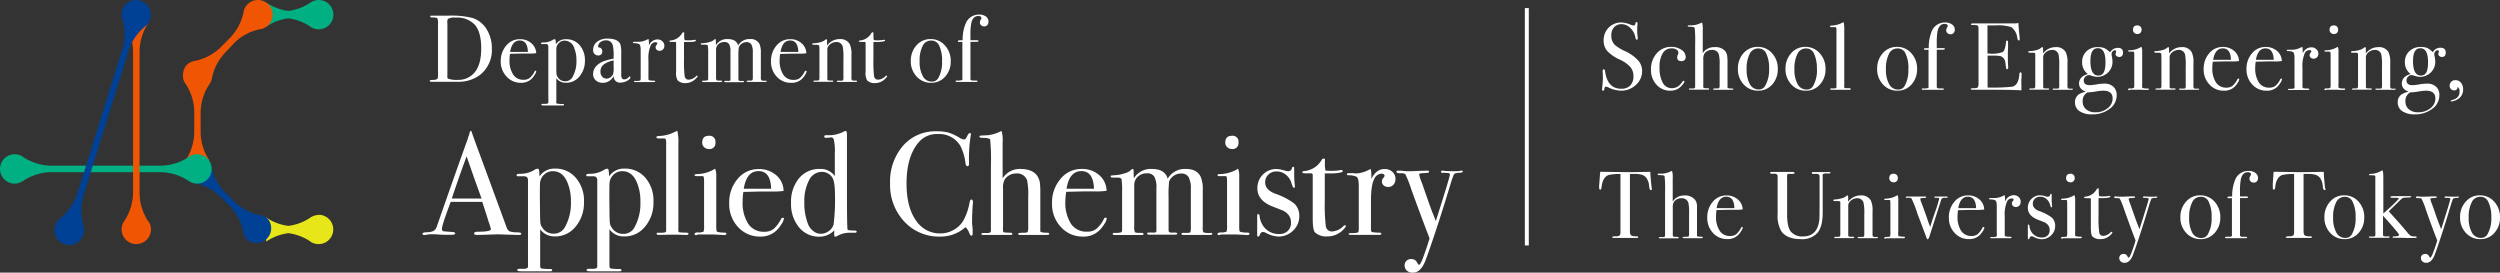 <svg xmlns="http://www.w3.org/2000/svg" viewBox="0 0 634.06 69.14"><rect x="0" y="0" width="634.06" height="69.14" fill="#333333" stroke="none"/><defs><style>.cls-1{fill:#00af82;}.cls-2{fill:#e6e619;}.cls-3{fill:#004196;}.cls-4{fill:#f05504;}.cls-5{fill:#fff;}.cls-6{fill:#fff;}.cls-7{fill:none;stroke:#fff;stroke-miterlimit:10;}</style></defs><title>logo-ac-sp-en</title><g id="レイヤー_2" data-name="レイヤー 2"><g id="レイヤー_1-2" data-name="レイヤー 1"><path class="cls-1" d="M80.85,0a3.81,3.81,0,0,0-1.92.54h-.05l-.32.23a13.06,13.06,0,0,1-5.42,2,13.22,13.22,0,0,1-5.44-2L67.51.67V6.79l.19-.14a13.07,13.07,0,0,1,5.43-2,13.12,13.12,0,0,1,5.43,2l.33.24h0a3.72,3.72,0,1,0,2-6.89Z"/><path class="cls-2" d="M80.85,54.52a3.71,3.71,0,0,0-1.92.54h-.05l-.32.23a12.91,12.91,0,0,1-5.42,2,13,13,0,0,1-5.44-2l-.19-.13v6.12l.19-.14a13.07,13.07,0,0,1,5.43-2,12.93,12.93,0,0,1,5.43,2,2,2,0,0,0,.33.24h0a3.72,3.72,0,1,0,1.92-6.91Z"/><path class="cls-3" d="M68,55.61a3.7,3.7,0,0,0-1.75-1h-.05l-.39-.06a13.13,13.13,0,0,1-6.27-3.29l-2.53-2.52a13,13,0,0,1-3.38-6.4l-.05-.22-4.33,4.32h.24a13.39,13.39,0,0,1,6.4,3.43l2.3,2.31a13.15,13.15,0,0,1,3.5,6.5.89.89,0,0,0,.06.4h0a3.79,3.79,0,0,0,1,1.75A3.73,3.73,0,0,0,68,55.61Z"/><path class="cls-4" d="M68.05,1.1a3.7,3.7,0,0,0-6.24,1.75v0a2.66,2.66,0,0,0-.07.39,13.13,13.13,0,0,1-3.39,6.34l-2.42,2.45a13.23,13.23,0,0,1-6.42,3.4,3.51,3.51,0,0,0-1.18.36,1,1,0,0,0-.28.16h0l-.19.12a3,3,0,0,0-.47.39,2.8,2.8,0,0,0-.46.57,2,2,0,0,0-.12.19v.1l-.05.09c0,.09-.1.17-.14.26a1.52,1.52,0,0,0-.09.28v.2a1,1,0,0,1-.06.22,3.54,3.54,0,0,0-.07.73,3.26,3.26,0,0,0,.06.62,2,2,0,0,0,0,.24,1.28,1.28,0,0,0,.09.32,3.79,3.79,0,0,0,.6,1.1,13.09,13.09,0,0,1,2.12,6.92V33.6a13.24,13.24,0,0,1-2.12,6.93l-.13.19h6.12l-.14-.19a13.29,13.29,0,0,1-2.12-6.91V28.37A13.16,13.16,0,0,1,53,21.53c.09-.12.18-.24.26-.37h0a2,2,0,0,0,.2-.38l.06-.14.07-.15a1.79,1.79,0,0,1,.12-.42h0a3.21,3.21,0,0,0,.07-.43,13.23,13.23,0,0,1,3.36-6.32L59.5,10.8a13,13,0,0,1,6.38-3.38l.41-.07h0A3.73,3.73,0,0,0,68.06,1.1Z"/><path class="cls-1" d="M50,39.11a3.7,3.7,0,0,0-1.91.54h0l-.32.23a13.21,13.21,0,0,1-7,2.14H12.9A13.18,13.18,0,0,1,6,39.9l-.33-.24h0a3.73,3.73,0,1,0-1.92,6.92A3.7,3.7,0,0,0,5.64,46h.05A3.62,3.62,0,0,0,6,45.8a13.15,13.15,0,0,1,6.9-2.13H40.82a13.28,13.28,0,0,1,6.88,2.12A2,2,0,0,0,48,46h0A3.72,3.72,0,1,0,50,39.13Z"/><path class="cls-4" d="M37.76,56.35h0a2.52,2.52,0,0,0-.24-.33,13.2,13.2,0,0,1-2.12-6.9V13A13.3,13.3,0,0,1,37.52,6l.09-.2H31.48l.14.2a13.33,13.33,0,0,1,2.13,6.9V49a13.25,13.25,0,0,1-2.13,6.91,4,4,0,0,0-.23.34h0a3.72,3.72,0,1,0,6.9,1.95,3.63,3.63,0,0,0-.54-1.95Z"/><path class="cls-3" d="M35.66.18A3.72,3.72,0,0,0,31,2.61a3.66,3.66,0,0,0,0,2.05v0a2.78,2.78,0,0,0,.12.38,12.94,12.94,0,0,1,.18,6.54L19.6,49.14a13.38,13.38,0,0,1-4.12,6.07,2.8,2.8,0,0,0-.33.24h0a3.8,3.8,0,0,0-1.1,1.68,3.73,3.73,0,1,0,7.1,2.27,3.63,3.63,0,0,0,.07-2V57.3a2.65,2.65,0,0,0-.12-.37,13.21,13.21,0,0,1,0-7.11L32.57,13.05h0v-.11a13.16,13.16,0,0,1,4.1-6.13A3.92,3.92,0,0,0,37,6.56h0a3.72,3.72,0,0,0,.37-5.25A3.82,3.82,0,0,0,35.66.18Z"/><path class="cls-5" d="M132.21,59.27c0,.21-.18.31-.55.31s-.47,0-.67,0l-4.73-.15-4.72.15a4.86,4.86,0,0,1-.56,0c-.5,0-.74-.12-.74-.38s.33-.43,1-.43q3.27,0,3.27-.66a1.87,1.87,0,0,0-.07-.29l-.31-1-.19-.52q-.33-1.16-1.63-5.1h-8q-2.23,5.94-2.23,6.84a.57.57,0,0,0,.45.63q.11,0,1.86.15c.71,0,1.07.15,1.07.37s-.32.37-1,.37c-1.14,0-2.47,0-4-.14-.38,0-.76,0-1.16,0a5.47,5.47,0,0,0-1.15.12,2.58,2.58,0,0,1-.48.06c-.35,0-.52-.11-.52-.33s.39-.35,1.17-.37a3.7,3.7,0,0,0,1.69-.36,2.11,2.11,0,0,0,.82-1.21q4.78-13.74,7.79-22.06a4.66,4.66,0,0,1,.34-1l.16-.67c.08-.28.18-.41.3-.41s.14.07.19.22q.48,1.45,2.19,6.06,1.34,3.61,6.66,18.12a1.81,1.81,0,0,0,.76,1.07,5.63,5.63,0,0,0,1.92.27C131.89,58.94,132.21,59.06,132.21,59.27Zm-10.07-8.91c-.41-1.12-1.08-3-2-5.54l-1.79-5.16q-1.56,4.11-3.77,10.7Z"/><path class="cls-5" d="M148.11,51.25A9.31,9.31,0,0,1,146,57.46a6.58,6.58,0,0,1-5.24,2.5A4.48,4.48,0,0,1,137,58.17v8.67a5.08,5.08,0,0,0,.05,1,.6.6,0,0,0,.36.27,14.42,14.42,0,0,0,2.19.11q.45,0,.45.33c0,.17-.16.26-.48.26h-7.29q-1.08,0-1.08-.27c0-.24.14-.36.44-.36h1.12c.72,0,1.1-.16,1.15-.48,0-.15,0-1.29,0-3.43V45.71c0-.69-.34-1-1-1h-1.56q-.33,0-.33-.27c0-.24.27-.36.82-.36a6.81,6.81,0,0,0,3.72-1,1.68,1.68,0,0,1,.74-.29.37.37,0,0,1,.39.28,9.67,9.67,0,0,1,.13,1.69,4.5,4.5,0,0,1,3.94-2,6.69,6.69,0,0,1,5.3,2.36A8.82,8.82,0,0,1,148.11,51.25Zm-3.31,0a12.31,12.31,0,0,0-.9-5q-1.2-2.84-3.7-2.83a3.08,3.08,0,0,0-2.24.91,3.24,3.24,0,0,0-1,2.22q-.07,1.64,0,6.9c0,1.76.06,2.83.11,3.19a2.51,2.51,0,0,0,.48,1.1,3.31,3.31,0,0,0,2.81,1.52,3.16,3.16,0,0,0,2.91-1.64A12.29,12.29,0,0,0,144.8,51.27Z"/><path class="cls-5" d="M165.73,51.25a9.31,9.31,0,0,1-2.11,6.21,6.6,6.6,0,0,1-5.25,2.5,4.47,4.47,0,0,1-3.8-1.79v8.67a5.08,5.08,0,0,0,.05,1,.6.6,0,0,0,.36.27,14.42,14.42,0,0,0,2.19.11q.45,0,.45.33c0,.17-.16.26-.49.26h-7.29c-.72,0-1.07-.09-1.07-.27s.14-.36.44-.36h1.12c.72,0,1.1-.16,1.15-.48,0-.15,0-1.29,0-3.43V45.71c0-.69-.34-1-1-1H149q-.33,0-.33-.27c0-.24.27-.36.82-.36a6.76,6.76,0,0,0,3.71-1,1.75,1.75,0,0,1,.75-.29.37.37,0,0,1,.39.28,9.67,9.67,0,0,1,.13,1.69,4.5,4.5,0,0,1,3.94-2,6.69,6.69,0,0,1,5.3,2.36A8.82,8.82,0,0,1,165.73,51.25Zm-3.31,0a12.31,12.31,0,0,0-.9-5q-1.2-2.84-3.7-2.83a3.08,3.08,0,0,0-2.24.91,3.24,3.24,0,0,0-1,2.22q-.07,1.64,0,6.9c0,1.76.06,2.83.11,3.19a2.51,2.51,0,0,0,.48,1.1A3.31,3.31,0,0,0,158,59.32a3.16,3.16,0,0,0,2.91-1.64A12.29,12.29,0,0,0,162.42,51.27Z"/><path class="cls-5" d="M174.62,59.25q0,.33-.48.33h-.45l-2-.07h-1.15l-3,.06h-.44c-.37,0-.56-.07-.56-.31s.14-.24.41-.24h1c.69,0,1-.15,1-.45,0-.15,0-1.12,0-2.9V36.75a5.59,5.59,0,0,0-.07-1.34q-.1-.3-.6-.3H167c-.35,0-.52-.1-.52-.32s.31-.29.93-.31a9.32,9.32,0,0,0,3.31-.82l.78-.37.29-.11a12.18,12.18,0,0,1,.26,3.27V57.32c0,.74,0,1.18,0,1.32a.37.37,0,0,0,.26.28,11.45,11.45,0,0,0,1.38.07C174.34,59,174.62,59.08,174.62,59.25Z"/><path class="cls-5" d="M184.24,59.29q0,.33-.63.33l-.9-.07c-.74,0-1.36-.08-1.86-.08H177a.67.67,0,0,1-.44.15c-.27,0-.41-.09-.41-.27s.25-.4.74-.4a3.47,3.47,0,0,0,1.55-.2,4.69,4.69,0,0,0,.13-1.55V45.93a6.22,6.22,0,0,0-.1-1.09c0-.11-.19-.17-.46-.17h-1.45c-.27,0-.41-.09-.41-.26s.21-.24.62-.26A8.84,8.84,0,0,0,181,43l.37-.22a4.79,4.79,0,0,1,.29,2V56.76a13.3,13.3,0,0,0,.06,1.75.45.45,0,0,0,.39.33,6.74,6.74,0,0,0,1.64.15C184.06,59,184.24,59.09,184.24,59.29Zm-2.79-23.18a1.48,1.48,0,0,1-1.68,1.68,1.67,1.67,0,0,1-1.19-.47,1.5,1.5,0,0,1-.48-1.13c0-1.17.56-1.75,1.67-1.75A1.48,1.48,0,0,1,181.45,36.11Z"/><path class="cls-5" d="M198.82,55.46a3.31,3.31,0,0,1-.58,1.32,8,8,0,0,1-1.17,1.54A5.72,5.72,0,0,1,192.79,60a7.35,7.35,0,0,1-5.6-2.42,8.46,8.46,0,0,1-2.25-6,9.23,9.23,0,0,1,2.14-6.21,6.76,6.76,0,0,1,5.34-2.49,6.53,6.53,0,0,1,4.43,1.54,5.33,5.33,0,0,1,1.89,4,17.8,17.8,0,0,1-3.16.15H193l-4.46.11a14.94,14.94,0,0,0-.19,2.34,9.92,9.92,0,0,0,1.43,5.76,4.66,4.66,0,0,0,4,2,3.86,3.86,0,0,0,2.38-.67,8.2,8.2,0,0,0,1.93-2.57.46.46,0,0,1,.41-.29C198.72,55.2,198.82,55.28,198.82,55.46Zm-3.24-7.59c-.1-3-1.16-4.47-3.2-4.47s-3.26,1.49-3.75,4.47Z"/><path class="cls-5" d="M217.27,58.77c0,.17-.17.26-.52.26h-1.12a6.23,6.23,0,0,0-3.08.71,2.06,2.06,0,0,1-.64.29q-.33,0-.33-.45l0-1.15a5.18,5.18,0,0,1-3.8,1.6,6.43,6.43,0,0,1-5.15-2.41,9.2,9.2,0,0,1-2-6.14,9.31,9.31,0,0,1,2-6.24,6.6,6.6,0,0,1,5.3-2.39,4.31,4.31,0,0,1,3.8,1.82v-5.8a13.55,13.55,0,0,0-.26-3.5c-.15-.37-.37-.54-.66-.52-.71.07-1.14.11-1.29.11-.31,0-.47-.11-.47-.33s.13-.34.4-.34l1.33,0a8.52,8.52,0,0,0,3.4-1,.63.63,0,0,1,.26-.08c.25,0,.37.3.37.9V48.76q0,8.82.15,9.45c.05.17.63.26,1.75.26C217.1,58.47,217.27,58.57,217.27,58.77Zm-5.5-9.34c0-2.38-.26-3.9-.79-4.57a3.11,3.11,0,0,0-2.56-1.27,3.6,3.6,0,0,0-3.2,2.08A11.28,11.28,0,0,0,204,51.25a14.31,14.31,0,0,0,1,5.73,4.21,4.21,0,0,0,1.32,1.66,3,3,0,0,0,1.8.65,3.43,3.43,0,0,0,2.09-.69,3.14,3.14,0,0,0,1.21-1.66A51,51,0,0,0,211.77,49.43Z"/><path class="cls-5" d="M246.77,51.22s0,.28-.08,1q-.15,2.16-.15,4.17c0,.14,0,.45.08.91a15.7,15.7,0,0,1,.07,1.65v.34q0,.48-.3.48c-.19,0-.37-.19-.52-.56a3.74,3.74,0,0,0-1-1.6A9.39,9.39,0,0,1,238.4,60a11.88,11.88,0,0,1-9.06-3.82,13.47,13.47,0,0,1-3.59-9.61A13.85,13.85,0,0,1,229,37a10.85,10.85,0,0,1,8.5-3.7,11.68,11.68,0,0,1,3,.31,12.88,12.88,0,0,1,2.81,1.29,2.86,2.86,0,0,0,1.23.48c.22,0,.43-.2.63-.59q.48-1.05.78-1.05a.27.27,0,0,1,.3.3,3.69,3.69,0,0,1-.07.49,35,35,0,0,0-.41,6.69,1.53,1.53,0,0,1-.12.82.4.4,0,0,1-.29.11c-.25,0-.41-.24-.49-.71A12.59,12.59,0,0,0,243.57,37a6.23,6.23,0,0,0-5.73-3,6,6,0,0,0-4.76,2q-3.17,3.62-3.16,10.56,0,6.23,2.6,9.64a7.21,7.21,0,0,0,6,3,6.75,6.75,0,0,0,3.53-1,6.34,6.34,0,0,0,2.45-2.58,14.77,14.77,0,0,0,1.38-4.13c.1-.59.26-.89.48-.89S246.77,50.84,246.77,51.22Z"/><path class="cls-5" d="M266.12,59.29c0,.2-.21.29-.63.29h-6.77c-.33,0-.49-.09-.49-.29s.47-.26,1.42-.26c.57,0,.9-.07,1-.21a3.81,3.81,0,0,0,.13-1.39V49.9a17.44,17.44,0,0,0-.29-4.19A2.66,2.66,0,0,0,257.68,44a3.41,3.41,0,0,0-2.91,1.6,4.62,4.62,0,0,0-.37,2.3v9.46a7.66,7.66,0,0,0,0,1.15c0,.25.12.39.3.43s.7.06,1.6.09c.29,0,.44.1.44.29s-.12.26-.37.26H253.1q-3.09,0-3.42,0h-.37c-.28,0-.41-.07-.41-.22s.13-.26.41-.26h.55l.56,0c.57,0,.87-.14.9-.52V41.82a50,50,0,0,0-.19-6.45c-.15-.25-.76-.38-1.82-.41-.6,0-.9-.09-.9-.28a.25.25,0,0,1,.19-.27,12.48,12.48,0,0,1,1.26-.08,8.68,8.68,0,0,0,3.65-.89,3,3,0,0,1,.52-.19,8.53,8.53,0,0,1,.26,2.86v9.12a5.13,5.13,0,0,1,4.46-2.38c2,0,3.4.54,4.24,1.63a4.42,4.42,0,0,1,.79,2.31,24.66,24.66,0,0,1,.07,2.49v9.37c0,.25.67.38,1.93.38C266,59.08,266.12,59.16,266.12,59.29Z"/><path class="cls-5" d="M280.69,55.46a3.31,3.31,0,0,1-.58,1.32,8,8,0,0,1-1.17,1.54A5.7,5.7,0,0,1,274.67,60a7.33,7.33,0,0,1-5.6-2.42,8.46,8.46,0,0,1-2.25-6A9.18,9.18,0,0,1,269,45.34a6.73,6.73,0,0,1,5.33-2.49,6.53,6.53,0,0,1,4.43,1.54,5.37,5.37,0,0,1,1.9,4,17.91,17.91,0,0,1-3.16.15h-2.61l-4.46.11A14.94,14.94,0,0,0,270.2,51a9.92,9.92,0,0,0,1.43,5.76,4.66,4.66,0,0,0,4,2,3.84,3.84,0,0,0,2.38-.67A8,8,0,0,0,280,55.49a.46.46,0,0,1,.41-.29C280.59,55.2,280.69,55.28,280.69,55.46Zm-3.23-7.59q-.15-4.47-3.2-4.47t-3.76,4.47Z"/><path class="cls-5" d="M307.46,59.31q0,.27-.63.27h-6.69c-.33,0-.49-.08-.49-.24s.14-.28.41-.28h1.23c.37,0,.59-.11.65-.26a7,7,0,0,0,.09-1.56V48a6.14,6.14,0,0,0-.57-3.08,2.1,2.1,0,0,0-1.94-.91,3.26,3.26,0,0,0-3,2,31.08,31.08,0,0,0-.14,4.12v7c0,.82,0,1.29,0,1.42a.59.59,0,0,0,.66.44h1.06c.32,0,.48.1.48.28s-.19.24-.56.24H291.4c-.3,0-.45-.09-.45-.29s.07-.2.22-.22a13.44,13.44,0,0,1,1.49,0c.4,0,.61-.15.63-.37l0-.52V47.78a5.74,5.74,0,0,0-.54-3,2.08,2.08,0,0,0-1.9-.82,3.17,3.17,0,0,0-2.27.85,2.86,2.86,0,0,0-.91,2.16V57.54a2.85,2.85,0,0,0,.17,1.32c.11.14.47.2,1.08.2h.29l.4,0c.27,0,.41.1.41.29s-.16.26-.49.26h-.37q-.88,0-2.79,0h-3.64c-.35,0-.52-.09-.52-.29s.16-.26.48-.26a5.22,5.22,0,0,0,1.64-.13.61.61,0,0,0,.26-.47V48.79a23.06,23.06,0,0,0-.12-3.27c-.07-.32-.43-.48-1.07-.48h-1.23c-.32,0-.48-.09-.48-.26s0-.23.16-.26.52-.06,1.21-.11a8.6,8.6,0,0,0,2.15-.45,3.41,3.41,0,0,0,1.47-.7c.27-.28.47-.41.59-.41s.2.1.23.29,0,.9.07,2.09a5,5,0,0,1,4.58-2.38c2.21,0,3.56.83,4,2.49a5,5,0,0,1,4.65-2.49c1.84,0,3.08.65,3.73,2a8.26,8.26,0,0,1,.52,3.46v9.18a3.51,3.51,0,0,0,.13,1.4,2.78,2.78,0,0,0,1.15.2h.66C307.33,59,307.46,59.12,307.46,59.31Z"/><path class="cls-5" d="M316.9,59.29q0,.33-.63.33l-.9-.07c-.74,0-1.36-.08-1.85-.08h-3.87a.72.72,0,0,1-.45.15c-.27,0-.41-.09-.41-.27s.25-.4.75-.4a3.44,3.44,0,0,0,1.54-.2,4.4,4.4,0,0,0,.13-1.55V45.93a8.36,8.36,0,0,0-.09-1.09c0-.11-.2-.17-.47-.17H309.2c-.27,0-.41-.09-.41-.26s.21-.24.63-.26A8.9,8.9,0,0,0,313.64,43l.36-.22a4.76,4.76,0,0,1,.3,2V56.76a14.26,14.26,0,0,0,.05,1.75.45.45,0,0,0,.39.33,6.74,6.74,0,0,0,1.64.15C316.73,59,316.9,59.09,316.9,59.29Zm-2.79-23.18a1.48,1.48,0,0,1-1.67,1.68,1.65,1.65,0,0,1-1.19-.47,1.48,1.48,0,0,1-.49-1.13c0-1.17.56-1.75,1.68-1.75A1.48,1.48,0,0,1,314.11,36.11Z"/><path class="cls-5" d="M329.53,54.78A4.93,4.93,0,0,1,328,58.45,5.26,5.26,0,0,1,324.21,60a7.21,7.21,0,0,1-3.07-.9,1.86,1.86,0,0,0-.85-.26c-.34,0-.6.24-.77.71-.1.3-.24.45-.41.45s-.26-.1-.26-.3v-5c0-.27.09-.4.26-.4s.31.13.34.41a5.55,5.55,0,0,0,1,2.7,4.73,4.73,0,0,0,4,1.94,3,3,0,0,0,2.15-.78,2.74,2.74,0,0,0,.82-2.09,3,3,0,0,0-.93-2.31,4.14,4.14,0,0,0-.95-.69c-.28-.13-1.12-.46-2.51-1-2.75-1-4.13-2.61-4.13-4.7a4.83,4.83,0,0,1,1.4-3.51,4.72,4.72,0,0,1,3.47-1.41,8.78,8.78,0,0,1,2.22.44,2.07,2.07,0,0,0,.66.11.88.88,0,0,0,1-.74c.07-.25.19-.37.33-.37s.26.1.26.3v1.78a21.8,21.8,0,0,0,.19,2.87v.07a.27.27,0,0,1-.3.3c-.15,0-.33-.38-.56-1.13a4.31,4.31,0,0,0-1.43-2.17,3.6,3.6,0,0,0-2.36-.83,2.87,2.87,0,0,0-2.08.78,2.6,2.6,0,0,0-.82,2c0,1.24.83,2.18,2.49,2.83a17.4,17.4,0,0,1,4.91,2.54A4.26,4.26,0,0,1,329.53,54.78Z"/><path class="cls-5" d="M341.34,57.32c0,.22-.31.62-.92,1.19a5.52,5.52,0,0,1-3.8,1.45,4.23,4.23,0,0,1-3.09-1c-.39-.4-.59-1.56-.59-3.49V44.37a.42.42,0,0,0-.41-.41h-1.41c-.55,0-.82-.08-.82-.26s.13-.27.4-.3a5.68,5.68,0,0,0,4.51-2.85.66.66,0,0,1,.56-.34.23.23,0,0,1,.26.26v.78a8.9,8.9,0,0,0,.14,2,6,6,0,0,0,1.12.07,12.09,12.09,0,0,0,2.72-.19l.26,0c.19,0,.29.1.29.32s-1,.53-3,.53H336v6.88a45.87,45.87,0,0,0,.26,6.53A1.53,1.53,0,0,0,338,58.69a4.39,4.39,0,0,0,2.75-1.37.41.41,0,0,1,.33-.19C341.26,57.13,341.34,57.19,341.34,57.32Z"/><path class="cls-5" d="M353.92,45.45a2,2,0,0,1-.52,1.41,1.74,1.74,0,0,1-1.34.56,1.64,1.64,0,0,1-1.12-.39,1.25,1.25,0,0,1-.45-1,1.32,1.32,0,0,1,.34-.9,1.07,1.07,0,0,0,.33-.52c0-.37-.27-.56-.81-.56a2.13,2.13,0,0,0-1.79,1.3q-.85,1.52-.85,5.63v7.32c0,.3.1.48.31.56a10.31,10.31,0,0,0,1.92.15c.27,0,.41.15.41.29s-.17.26-.49.26h-7.21c-.4,0-.6-.07-.6-.22s.16-.22.48-.22h.53c.84,0,1.33-.1,1.48-.3a5.93,5.93,0,0,0,.08-1.38V47.18c0-1.37-.21-2.17-.62-2.38a4.73,4.73,0,0,0-1.95-.35c-.3,0-.45-.09-.45-.26s.13-.26.38-.26h.26a10.31,10.31,0,0,1,1.11,0l.49.06a7.35,7.35,0,0,0,3.05-.78l.48-.23.3-.11a10.81,10.81,0,0,1,.15,1.79v.74c.79-1.69,1.91-2.53,3.34-2.53a2.79,2.79,0,0,1,2,.73A2.35,2.35,0,0,1,353.92,45.45Z"/><path class="cls-5" d="M371,43.52c0,.18-.3.28-.89.3A3.76,3.76,0,0,0,369,44c-.16.07-.3.29-.42.64l-.26.68-.3.93-1.56,5.1Q363.5,60.78,361.56,66q-1.19,3.17-3.27,3.16a2.12,2.12,0,0,1-1.47-.52,1.72,1.72,0,0,1-.57-1.34,1.52,1.52,0,0,1,.46-1.15,1.66,1.66,0,0,1,1.21-.45,1.54,1.54,0,0,1,1.45.82c.22.42.41.64.56.64s.57-.61,1-1.83q1-2.72,1.64-4.87-2.76-7.21-4.69-12.61a24.94,24.94,0,0,0-1.49-3.72,2.39,2.39,0,0,0-1.21-.18c-.65,0-1-.13-1-.38s.16-.29.48-.29.69,0,1.26.07,1,.07,1.31.07H358l2.15-.09,1.9-.05c.27,0,.41.1.41.31s-.46.29-1.38.32-1.15.14-1.15.36a12.48,12.48,0,0,0,.76,2.27c.19.58.4,1.17.62,1.79l.65,1.86c.17.54.62,1.79,1.35,3.73.25.59.54,1.31.84,2.16q3.57-11.2,3.57-11.76a.37.37,0,0,0-.28-.41,9.51,9.51,0,0,0-1.59-.07c-.25,0-.38-.1-.38-.3s.15-.26.45-.26a.67.67,0,0,1,.3.05c.84.06,1.53.09,2.08.09h1a3.13,3.13,0,0,0,.87-.07,1.53,1.53,0,0,1,.51-.07C370.9,43.26,371,43.34,371,43.52Z"/><path class="cls-6" d="M124.75,12.35a8,8,0,0,1-3,6.64A9.05,9.05,0,0,1,116,20.74h-6.55c-.31,0-.46-.09-.46-.25s.25-.21.77-.21,1.07-.12,1.23-.37a2.31,2.31,0,0,0,.1-.91V6a2.83,2.83,0,0,0-.18-1.38c-.12-.13-.54-.19-1.25-.19-.37,0-.55-.09-.55-.27s.13-.19.41-.19h4.2a22,22,0,0,1,6.17.6,6.63,6.63,0,0,1,3.55,2.88A9.05,9.05,0,0,1,124.75,12.35Zm-2.7-.1c0-2.68-.53-4.65-1.57-5.9a6.06,6.06,0,0,0-4.91-1.88,3.31,3.31,0,0,0-2,.34A2.62,2.62,0,0,0,113.47,6v12.9a6,6,0,0,0,0,.82.45.45,0,0,0,.21.25,6.59,6.59,0,0,0,2.44.29,5.33,5.33,0,0,0,4.21-1.84C121.48,17.09,122.05,15.05,122.05,12.25Z"/><path class="cls-6" d="M136,18.1a2.18,2.18,0,0,1-.38.86,5.32,5.32,0,0,1-.76,1A3.71,3.71,0,0,1,132.12,21a4.78,4.78,0,0,1-3.64-1.58A5.49,5.49,0,0,1,127,15.56a6,6,0,0,1,1.39-4,4.39,4.39,0,0,1,3.47-1.62,4.26,4.26,0,0,1,2.88,1A3.5,3.5,0,0,1,136,13.48a11.08,11.08,0,0,1-2.06.1h-1.69l-2.9.07a10.23,10.23,0,0,0-.12,1.52,6.45,6.45,0,0,0,.93,3.75,3,3,0,0,0,2.62,1.31,2.52,2.52,0,0,0,1.55-.44,5.22,5.22,0,0,0,1.26-1.66.29.29,0,0,1,.26-.2C136,17.93,136,18,136,18.1Zm-2.11-4.93c-.06-1.93-.75-2.9-2.07-2.9s-2.12,1-2.45,2.9Z"/><path class="cls-6" d="M148.35,15.37a6,6,0,0,1-1.37,4,4.28,4.28,0,0,1-3.4,1.62,2.93,2.93,0,0,1-2.48-1.16V25.5a2.49,2.49,0,0,0,0,.63c0,.06.1.12.23.16a8.48,8.48,0,0,0,1.42.08c.2,0,.29.07.29.21s-.1.17-.31.17H138c-.47,0-.7-.06-.7-.18s.1-.23.29-.23h.73c.46,0,.71-.1.75-.31s0-.84,0-2.22v-12c0-.45-.22-.66-.65-.63h-1c-.14,0-.22-.06-.22-.18s.18-.23.54-.23a4.35,4.35,0,0,0,2.41-.63,1,1,0,0,1,.49-.19.24.24,0,0,1,.25.18,6.05,6.05,0,0,1,.09,1.1,2.91,2.91,0,0,1,2.56-1.28A4.36,4.36,0,0,1,147,11.44,5.73,5.73,0,0,1,148.35,15.37Zm-2.15,0a8,8,0,0,0-.58-3.22,2.55,2.55,0,0,0-2.4-1.84,2,2,0,0,0-1.46.59,2.11,2.11,0,0,0-.66,1.44c0,.71,0,2.21,0,4.49,0,1.14,0,1.83.07,2.07a1.54,1.54,0,0,0,.32.71,2.13,2.13,0,0,0,1.82,1,2.05,2.05,0,0,0,1.89-1.06A8,8,0,0,0,146.2,15.38Z"/><path class="cls-6" d="M159.88,19.65c0,.27-.28.56-.85.86a3.64,3.64,0,0,1-1.65.44,1.56,1.56,0,0,1-1.73-1.71A3,3,0,0,1,152.81,21a2.4,2.4,0,0,1-1.7-.62,2.05,2.05,0,0,1-.68-1.58q0-2,2.37-3.15a14,14,0,0,1,2.83-.77v-.6a11,11,0,0,0-.22-2.81,1.65,1.65,0,0,0-1.74-1.23,2.15,2.15,0,0,0-1.41.46,1.43,1.43,0,0,0-.57,1.16c0,.13.1.19.29.19a.7.7,0,0,1,.54.29,1.06,1.06,0,0,1,.23.66.94.94,0,0,1-1.05,1.06,1.21,1.21,0,0,1-.91-.38,1.31,1.31,0,0,1-.36-1,2.57,2.57,0,0,1,.9-2,4,4,0,0,1,2.75-.89c1.77,0,2.86.48,3.26,1.45a7,7,0,0,1,.22,2.2v4.52c0,.74,0,1.17,0,1.3.08.58.31.87.7.87a1.43,1.43,0,0,0,1.11-.48q.24-.27.36-.27T159.88,19.65Zm-4.25-2.56V15.32a6.06,6.06,0,0,0-2.56,1.08,2.2,2.2,0,0,0-.78,1.77,1.85,1.85,0,0,0,.44,1.27,1.45,1.45,0,0,0,1.11.5,1.88,1.88,0,0,0,1.65-1.16A5.58,5.58,0,0,0,155.63,17.09Z"/><path class="cls-6" d="M168.5,11.6a1.28,1.28,0,0,1-.34.92,1.12,1.12,0,0,1-.87.36,1,1,0,0,1-.72-.25.86.86,0,0,1-.07-1.22c.14-.17.21-.28.21-.34,0-.24-.17-.37-.53-.37a1.39,1.39,0,0,0-1.16.85,8.18,8.18,0,0,0-.56,3.65V20q0,.3.21.36a5.54,5.54,0,0,0,1.25.1c.17,0,.26.1.26.19s-.1.17-.31.17h-4.69c-.26,0-.39,0-.39-.14s.11-.15.32-.15h.33c.55,0,.87-.06,1-.19a4.12,4.12,0,0,0,.05-.9V12.72c0-.89-.13-1.4-.4-1.54a3,3,0,0,0-1.27-.23c-.19,0-.29-.06-.29-.17s.08-.17.24-.17h.17c.24,0,.49,0,.73,0l.31,0a4.69,4.69,0,0,0,2-.51l.32-.14.19-.07a7.46,7.46,0,0,1,.1,1.16v.48A2.38,2.38,0,0,1,166.71,10a1.76,1.76,0,0,1,1.28.47A1.52,1.52,0,0,1,168.5,11.6Z"/><path class="cls-6" d="M176.94,19.31c0,.14-.21.4-.61.77a3.53,3.53,0,0,1-2.46,1,2.73,2.73,0,0,1-2-.68,3.86,3.86,0,0,1-.39-2.27V10.9a.27.27,0,0,0-.26-.27h-.92c-.35,0-.53-.05-.53-.17s.09-.17.26-.19A3.69,3.69,0,0,0,173,8.41a.42.42,0,0,1,.36-.22.15.15,0,0,1,.17.17v.51a4.94,4.94,0,0,0,.1,1.3,3.11,3.11,0,0,0,.72.05,8.19,8.19,0,0,0,1.77-.12.52.52,0,0,1,.17,0,.18.18,0,0,1,.19.2c0,.24-.65.35-2,.35h-1V15.1a31.13,31.13,0,0,0,.17,4.25,1,1,0,0,0,1.11.85,2.81,2.81,0,0,0,1.79-.89.28.28,0,0,1,.22-.12C176.88,19.19,176.94,19.23,176.94,19.31Z"/><path class="cls-6" d="M194.46,20.6c0,.12-.14.18-.41.18H189.7c-.21,0-.32-.05-.32-.15s.09-.18.27-.18h.8c.24,0,.38-.08.42-.17a4.5,4.5,0,0,0,.06-1v-6a4.06,4.06,0,0,0-.37-2,1.36,1.36,0,0,0-1.26-.59,2,2,0,0,0-1.17.37,2,2,0,0,0-.76,1,20,20,0,0,0-.09,2.68v4.57c0,.53,0,.83,0,.92a.39.39,0,0,0,.43.29h.69c.21,0,.31.06.31.18s-.12.15-.36.15H184c-.2,0-.29-.06-.29-.19s0-.13.14-.14a8.15,8.15,0,0,1,1,0c.26,0,.39-.09.41-.24l0-.34V13.12a3.67,3.67,0,0,0-.35-1.93,1.34,1.34,0,0,0-1.23-.53,2.07,2.07,0,0,0-1.48.55,1.86,1.86,0,0,0-.59,1.4v6.85a1.85,1.85,0,0,0,.11.85c.07.09.31.14.7.14h.19l.26,0c.18,0,.27.07.27.19s-.11.17-.32.17h-.24c-.39,0-1,0-1.81,0h-2.37c-.23,0-.34-.06-.34-.19s.1-.17.31-.17a3.79,3.79,0,0,0,1.07-.08.41.41,0,0,0,.17-.3V13.77a15,15,0,0,0-.08-2.12c0-.21-.28-.32-.7-.32h-.79c-.21,0-.32-.05-.32-.17a.16.16,0,0,1,.11-.17l.79-.07a5.22,5.22,0,0,0,1.39-.29,2,2,0,0,0,1-.46c.17-.17.3-.26.38-.26s.13.06.15.19,0,.58.05,1.35a3.25,3.25,0,0,1,3-1.54c1.44,0,2.31.54,2.62,1.62a3.24,3.24,0,0,1,3-1.62,2.44,2.44,0,0,1,2.43,1.28,5.52,5.52,0,0,1,.33,2.25v6a2.14,2.14,0,0,0,.09.9,1.8,1.8,0,0,0,.75.14h.43C194.37,20.43,194.46,20.48,194.46,20.6Z"/><path class="cls-6" d="M204.58,18.1a2.11,2.11,0,0,1-.37.86,5.32,5.32,0,0,1-.76,1A3.72,3.72,0,0,1,200.67,21,4.78,4.78,0,0,1,197,19.45a5.49,5.49,0,0,1-1.46-3.89,6,6,0,0,1,1.39-4,4.37,4.37,0,0,1,3.47-1.62,4.22,4.22,0,0,1,2.87,1,3.47,3.47,0,0,1,1.24,2.57,11.13,11.13,0,0,1-2.06.1h-1.69l-2.9.07a10.23,10.23,0,0,0-.12,1.52,6.45,6.45,0,0,0,.93,3.75,3,3,0,0,0,2.62,1.31,2.52,2.52,0,0,0,1.55-.44,5.37,5.37,0,0,0,1.25-1.66.31.31,0,0,1,.27-.2C204.52,17.93,204.58,18,204.58,18.1Zm-2.1-4.93c-.06-1.93-.76-2.9-2.08-2.9s-2.12,1-2.44,2.9Z"/><path class="cls-6" d="M217.37,20.6q0,.18-.36.18h-4.45c-.21,0-.31-.05-.31-.17s0-.12.13-.14.4,0,.93,0c.31,0,.48-.06.53-.13a2.15,2.15,0,0,0,.07-.78V14.88a13.63,13.63,0,0,0-.19-3.14,1.59,1.59,0,0,0-1.64-1.08,2.46,2.46,0,0,0-2,1.06,1.41,1.41,0,0,0-.25.87v7.52c0,.19.18.3.52.31l.74,0c.16,0,.24.05.24.16s-.09.17-.29.17h-4.4c-.24,0-.36-.05-.36-.14s.15-.17.44-.19h.6c.24,0,.39-.06.44-.17l.07-.36V14.66c0-1.83,0-2.84-.05-3s-.23-.29-.6-.29h-.7c-.33,0-.49-.06-.49-.18s.17-.23.51-.23a6.27,6.27,0,0,0,1.57-.26,2.94,2.94,0,0,0,1.18-.56.62.62,0,0,1,.34-.19c.12,0,.17.15.17.46v1.16A3.93,3.93,0,0,1,213,9.91a2.69,2.69,0,0,1,2.51,1.28,5.9,5.9,0,0,1,.44,2.75v5.51a2.31,2.31,0,0,0,.07.85,1.07,1.07,0,0,0,.7.15h.44Q217.37,20.45,217.37,20.6Z"/><path class="cls-6" d="M225,19.31c0,.14-.2.4-.6.77a3.55,3.55,0,0,1-2.47,1,2.72,2.72,0,0,1-2-.68,3.86,3.86,0,0,1-.39-2.27V10.9a.28.28,0,0,0-.27-.27h-.91c-.36,0-.54-.05-.54-.17s.09-.17.27-.19A3.7,3.7,0,0,0,221,8.41a.4.4,0,0,1,.36-.22.15.15,0,0,1,.17.17v.51a5.65,5.65,0,0,0,.09,1.3,3.26,3.26,0,0,0,.73.05,8.14,8.14,0,0,0,1.76-.12.56.56,0,0,1,.17,0c.13,0,.19.07.19.2s-.65.35-1.95.35h-1V15.1a29.47,29.47,0,0,0,.17,4.25,1,1,0,0,0,1.11.85,2.84,2.84,0,0,0,1.79-.89.26.26,0,0,1,.21-.12C225,19.19,225,19.23,225,19.31Z"/><path class="cls-6" d="M241.13,15.51a5.63,5.63,0,0,1-1.42,3.93A4.59,4.59,0,0,1,236.15,21a4.8,4.8,0,0,1-3.67-1.59A5.54,5.54,0,0,1,231,15.51a5.81,5.81,0,0,1,1.43-4A4.65,4.65,0,0,1,236,9.91a4.71,4.71,0,0,1,3.64,1.6A5.72,5.72,0,0,1,241.13,15.51Zm-2.2,0a8.54,8.54,0,0,0-.82-4.13,2.13,2.13,0,0,0-2-1.09A2.32,2.32,0,0,0,234,11.66a8.07,8.07,0,0,0-.76,3.85,7.49,7.49,0,0,0,.81,3.81,2.51,2.51,0,0,0,2.26,1.37,1.8,1.8,0,0,0,1.64-.85A8,8,0,0,0,238.93,15.49Z"/><path class="cls-6" d="M250.7,5.53a1.2,1.2,0,0,1-.3.84,1.05,1.05,0,0,1-.79.32,1.07,1.07,0,0,1-.77-.29.93.93,0,0,1-.32-.72,1.64,1.64,0,0,1,.32-.85.4.4,0,0,0,.07-.22c0-.37-.26-.55-.79-.55-.89,0-1.49.58-1.77,1.74A15.55,15.55,0,0,0,246.13,9V10.2h1.58c.32,0,.48.07.48.2s-.21.21-.63.21h-1.43v9.47c0,.23.22.34.67.34.68,0,1.06,0,1.12.1s0,.05,0,.09-.09.17-.29.17a.9.9,0,0,1-.24,0l-2,0H242.8c-.29,0-.44-.05-.44-.17s.12-.19.35-.19a3.28,3.28,0,0,0,1.37-.14.23.23,0,0,0,0-.15l0-.31V10.63c-.59,0-.94,0-1,0s-.14-.08-.14-.2.14-.21.43-.21h.78A10.54,10.54,0,0,1,245,5.77a3.57,3.57,0,0,1,3.33-2.07,2.8,2.8,0,0,1,1.74.5A1.6,1.6,0,0,1,250.7,5.53Z"/><path class="cls-6" d="M416.48,18a4.64,4.64,0,0,1-1.58,3.54A5.42,5.42,0,0,1,411.09,23a8.05,8.05,0,0,1-3.12-.8,1.9,1.9,0,0,0-.72-.22c-.19,0-.31.22-.36.67,0,.23-.12.35-.32.35s-.24-.1-.24-.29a1.85,1.85,0,0,1,0-.29,21.17,21.17,0,0,0,.2-2.74c0-.16,0-.61-.05-1.35a2.12,2.12,0,0,1,0-.39c0-.24.09-.36.29-.36s.27.2.33.59q.63,4.34,4.09,4.34a3.05,3.05,0,0,0,2.28-.83,3.25,3.25,0,0,0,.81-2.36A3.55,3.55,0,0,0,413.5,17a8.19,8.19,0,0,0-2.7-1.89,10.13,10.13,0,0,1-3.19-2.2,4,4,0,0,1-.89-2.64A4.51,4.51,0,0,1,408,7a4.41,4.41,0,0,1,3.28-1.3,6.9,6.9,0,0,1,2.27.55,2.45,2.45,0,0,0,.75.2.5.5,0,0,0,.35-.1,1.28,1.28,0,0,0,.15-.51.27.27,0,0,1,.27-.24c.16,0,.24.1.24.29a1.85,1.85,0,0,1,0,.29,11.24,11.24,0,0,0-.07,1.4,11.1,11.1,0,0,0,.12,1.84l0,.38c0,.18-.06.27-.22.27s-.3-.18-.36-.56a4.35,4.35,0,0,0-1.26-2.38,3.14,3.14,0,0,0-2.22-1,2.49,2.49,0,0,0-1.92.77,3,3,0,0,0-.71,2.11,3.17,3.17,0,0,0,1,2.48,12.38,12.38,0,0,0,2.52,1.5,10.41,10.41,0,0,1,3.26,2.31A4,4,0,0,1,416.48,18Z"/><path class="cls-6" d="M427.53,14.4a1,1,0,0,1-1.09,1.11c-.71,0-1.07-.34-1.07-1a2.06,2.06,0,0,1,.25-.79,1.09,1.09,0,0,0,.07-.34.94.94,0,0,0-.5-.8,2.26,2.26,0,0,0-1.24-.31,2.51,2.51,0,0,0-2.25,1.25,6.61,6.61,0,0,0-.8,3.53,7.88,7.88,0,0,0,.82,3.95A2.57,2.57,0,0,0,424,22.37a2.86,2.86,0,0,0,1.82-.63,5.77,5.77,0,0,0,.94-1.11.33.33,0,0,1,.22-.12c.16,0,.24.07.24.2s-.28.6-.85,1.18A3.66,3.66,0,0,1,423.63,23a4.53,4.53,0,0,1-3.51-1.53,5.45,5.45,0,0,1-1.39-3.84,5.93,5.93,0,0,1,1.47-4.12,4.77,4.77,0,0,1,3.7-1.63,4.41,4.41,0,0,1,2.53.75A2.13,2.13,0,0,1,427.53,14.4Z"/><path class="cls-6" d="M439.62,22.59c0,.13-.14.19-.41.19h-4.4c-.21,0-.32-.06-.32-.19s.31-.17.92-.17c.37,0,.59,0,.64-.13a2.4,2.4,0,0,0,.09-.9v-4.9a10.73,10.73,0,0,0-.2-2.72,1.71,1.71,0,0,0-1.81-1.11,2.2,2.2,0,0,0-1.88,1,2.87,2.87,0,0,0-.25,1.5v6.15a4.51,4.51,0,0,0,0,.74c0,.17.08.26.19.28a6.83,6.83,0,0,0,1,.06c.19,0,.29.07.29.2s-.08.16-.24.16h-2.15c-1.34,0-2.08,0-2.23,0h-.24c-.17,0-.26,0-.26-.14s.09-.17.26-.17h.37l.36,0c.37,0,.56-.1.58-.34V11.24a32.56,32.56,0,0,0-.12-4.19c-.1-.16-.49-.25-1.19-.27-.38,0-.58-.06-.58-.18a.16.16,0,0,1,.12-.18l.83,0a5.44,5.44,0,0,0,2.36-.58l.34-.12a5.61,5.61,0,0,1,.17,1.86v5.92a3.34,3.34,0,0,1,2.9-1.54A3.28,3.28,0,0,1,437.59,13a2.92,2.92,0,0,1,.5,1.5,13.61,13.61,0,0,1,.05,1.62v6.09q0,.24,1.26.24C439.54,22.45,439.62,22.51,439.62,22.59Z"/><path class="cls-6" d="M450.89,17.51a5.63,5.63,0,0,1-1.42,3.93A4.59,4.59,0,0,1,445.91,23a4.8,4.8,0,0,1-3.67-1.59,5.54,5.54,0,0,1-1.47-3.93,5.76,5.76,0,0,1,1.43-4,4.65,4.65,0,0,1,3.59-1.59,4.71,4.71,0,0,1,3.64,1.6A5.72,5.72,0,0,1,450.89,17.51Zm-2.2,0a8.54,8.54,0,0,0-.82-4.13,2.13,2.13,0,0,0-2-1.09,2.32,2.32,0,0,0-2.11,1.39,8.06,8.06,0,0,0-.77,3.85,7.49,7.49,0,0,0,.81,3.81A2.52,2.52,0,0,0,446,22.69a1.8,1.8,0,0,0,1.65-.85A8.09,8.09,0,0,0,448.69,17.49Z"/><path class="cls-6" d="M463,17.51a5.64,5.64,0,0,1-1.43,3.93A4.57,4.57,0,0,1,458,23a4.82,4.82,0,0,1-3.68-1.59,5.54,5.54,0,0,1-1.47-3.93,5.77,5.77,0,0,1,1.44-4,4.63,4.63,0,0,1,3.59-1.59,4.69,4.69,0,0,1,3.63,1.6A5.73,5.73,0,0,1,463,17.51Zm-2.2,0a8.65,8.65,0,0,0-.82-4.13,2.14,2.14,0,0,0-2-1.09,2.33,2.33,0,0,0-2.11,1.39,8.07,8.07,0,0,0-.76,3.85,7.49,7.49,0,0,0,.81,3.81,2.51,2.51,0,0,0,2.26,1.37,1.79,1.79,0,0,0,1.64-.85A8,8,0,0,0,460.82,17.49Z"/><path class="cls-6" d="M469.42,22.57c0,.14-.11.21-.32.21h-.29l-1.28,0h-.75l-1.93,0h-.29c-.24,0-.36-.05-.36-.2s.09-.16.26-.16h.63c.45,0,.68-.1.68-.29s0-.72,0-1.88V7.94a3.14,3.14,0,0,0-.05-.87c0-.13-.17-.19-.38-.19h-.87c-.23,0-.34-.07-.34-.21s.2-.19.6-.2a6.07,6.07,0,0,0,2.15-.53l.51-.24.2-.08a8.46,8.46,0,0,1,.16,2.13V21.31a6.51,6.51,0,0,0,0,.86.21.21,0,0,0,.17.18,6.39,6.39,0,0,0,.89,0C469.23,22.4,469.42,22.45,469.42,22.57Z"/><path class="cls-6" d="M486.22,17.51a5.64,5.64,0,0,1-1.43,3.93A4.58,4.58,0,0,1,481.24,23a4.82,4.82,0,0,1-3.68-1.59,5.54,5.54,0,0,1-1.47-3.93,5.77,5.77,0,0,1,1.44-4,4.63,4.63,0,0,1,3.59-1.59,4.69,4.69,0,0,1,3.63,1.6A5.73,5.73,0,0,1,486.22,17.51Zm-2.2,0a8.53,8.53,0,0,0-.83-4.13,2.13,2.13,0,0,0-2-1.09,2.33,2.33,0,0,0-2.11,1.39,8.07,8.07,0,0,0-.76,3.85,7.49,7.49,0,0,0,.81,3.81,2.51,2.51,0,0,0,2.26,1.37,1.79,1.79,0,0,0,1.64-.85A8,8,0,0,0,484,17.49Z"/><path class="cls-6" d="M495.78,7.53a1.2,1.2,0,0,1-.3.84,1,1,0,0,1-.79.32,1.07,1.07,0,0,1-.77-.29.92.92,0,0,1-.31-.72,1.62,1.62,0,0,1,.31-.85.4.4,0,0,0,.07-.22c0-.37-.26-.55-.79-.55q-1.33,0-1.77,1.74a16.31,16.31,0,0,0-.22,3.21V12.2h1.58c.32,0,.48.07.48.2s-.21.21-.62.21h-1.44v9.47c0,.23.23.34.67.34.69,0,1.06,0,1.12.1s0,.05,0,.09-.1.17-.29.17a.82.82,0,0,1-.24,0l-2,0h-2.63c-.29,0-.44-.05-.44-.17s.12-.19.35-.19a3.24,3.24,0,0,0,1.37-.14.23.23,0,0,0,0-.15l0-.31V12.63c-.59,0-.94,0-1,0a.17.17,0,0,1-.15-.2c0-.14.15-.21.44-.21h.77A10.7,10.7,0,0,1,490,7.77a3.58,3.58,0,0,1,3.34-2.07,2.91,2.91,0,0,1,1.74.5A1.6,1.6,0,0,1,495.78,7.53Z"/><path class="cls-6" d="M512.73,18.84c0,.07,0,.46-.05,1.19s0,1.42,0,2.08v.8q-2.37-.15-9.38-.15h-3c-.31,0-.46-.06-.46-.19s.05-.14.15-.16l.91-.06c.42,0,.68-.12.76-.27a2.73,2.73,0,0,0,.14-1.14V7.32q0-.71-.21-.84a3.44,3.44,0,0,0-1.31-.13q-.39,0-.39-.21c0-.13.18-.2.53-.2H510.6a7.9,7.9,0,0,0,1.33-.1c0,.69.1,1.65.22,2.88l.09,1a1.3,1.3,0,0,1,0,.31c0,.16-.08.24-.22.24s-.31-.2-.39-.61a3.89,3.89,0,0,0-1.5-2.77,10.88,10.88,0,0,0-4.06-.44h-2V13.6h.58a7.65,7.65,0,0,0,3.3-.41c.39-.28.66-1.07.81-2.39q0-.51.27-.51c.17,0,.26.14.26.43s0,.72,0,1.28-.05,1-.05,1.28c0,1.73,0,2.91.08,3.56,0,.16,0,.3,0,.41s-.09.31-.26.31-.19-.07-.23-.2-.11-.59-.21-1.34a1.92,1.92,0,0,0-1.18-1.77,10.48,10.48,0,0,0-2.26-.14h-1.08V22.2a47.83,47.83,0,0,0,6.24-.21c1.06-.24,1.66-1.26,1.81-3.06,0-.39.14-.59.31-.59S512.73,18.51,512.73,18.84Z"/><path class="cls-6" d="M525.73,22.6q0,.18-.36.18h-4.45c-.21,0-.32-.05-.32-.16s0-.13.14-.15.4,0,.93,0c.3,0,.48-.06.53-.13a2.15,2.15,0,0,0,.07-.78V16.88a13.63,13.63,0,0,0-.19-3.14,1.6,1.6,0,0,0-1.64-1.08,2.49,2.49,0,0,0-2,1.06,1.41,1.41,0,0,0-.24.87v7.52c0,.19.17.3.52.31l.74,0c.16,0,.24.05.24.17s-.1.16-.29.16H515c-.24,0-.36-.05-.36-.14s.15-.17.44-.19h.6c.24,0,.39-.06.43-.17l.08-.36V16.66c0-1.83,0-2.84,0-3s-.24-.29-.61-.29h-.7q-.48,0-.48-.18c0-.15.17-.23.51-.23a6.34,6.34,0,0,0,1.57-.26,2.94,2.94,0,0,0,1.18-.56.62.62,0,0,1,.34-.19c.11,0,.17.15.17.46v1.16a3.93,3.93,0,0,1,3.24-1.62,2.69,2.69,0,0,1,2.51,1.28,5.9,5.9,0,0,1,.44,2.75v5.51a2.31,2.31,0,0,0,.07.85,1.07,1.07,0,0,0,.7.15h.44Q525.73,22.45,525.73,22.6Z"/><path class="cls-6" d="M538.45,13.33c0,.75-.33,1.12-1,1.12a1,1,0,0,1-.62-.23.67.67,0,0,1-.28-.52,1.38,1.38,0,0,1,.07-.31,1,1,0,0,0,.08-.32.3.3,0,0,0-.34-.32.74.74,0,0,0-.56.31.89.89,0,0,0-.26.61c0,.05,0,.32.12.82a7.85,7.85,0,0,1,.12,1.14,3.71,3.71,0,0,1-1.14,2.76,3.89,3.89,0,0,1-2.83,1.11,6.24,6.24,0,0,1-1.59-.37,2,2,0,0,0-.41-.09,1.41,1.41,0,0,0-1.33,1.3c0,.84.51,1.26,1.52,1.26a11.89,11.89,0,0,0,1.86-.22,11.21,11.21,0,0,1,1.82-.17A3.22,3.22,0,0,1,536,22a2.77,2.77,0,0,1,.84,2.15,4.18,4.18,0,0,1-1.78,3.45A7.08,7.08,0,0,1,530.57,29a5.41,5.41,0,0,1-3.16-.81,2.58,2.58,0,0,1-1.14-2.23,2.32,2.32,0,0,1,1.06-2.08,5.57,5.57,0,0,1,1.69-.61c-1.14-.45-1.72-1.14-1.72-2.08,0-1.16.75-2,2.23-2.41a3.62,3.62,0,0,1-1.45-3A3.66,3.66,0,0,1,529.19,13a4.09,4.09,0,0,1,2.92-1.05,4.27,4.27,0,0,1,1.61.26,5.16,5.16,0,0,1,1.44,1.07,2.26,2.26,0,0,1,1.91-1.14Q538.45,12.1,538.45,13.33ZM535.81,25c0-1.33-.78-2-2.36-2a12.78,12.78,0,0,0-2,.22,13.63,13.63,0,0,1-2,.21,2.38,2.38,0,0,0-1.23,2.3,2.46,2.46,0,0,0,.88,2,3.47,3.47,0,0,0,2.33.75,4.77,4.77,0,0,0,3.08-1A3.06,3.06,0,0,0,535.81,25ZM534,15.73c0-2.34-.64-3.51-1.93-3.51s-1.89,1.09-1.89,3.26c0,2.45.67,3.68,2,3.68S534,18,534,15.73Z"/><path class="cls-6" d="M545,22.59c0,.15-.14.22-.42.22l-.58,0c-.48,0-.88-.05-1.2-.05h-2.52a.43.43,0,0,1-.29.1c-.18,0-.26-.06-.26-.18s.16-.26.48-.26a2.18,2.18,0,0,0,1-.13,2.72,2.72,0,0,0,.09-1V13.91a5.37,5.37,0,0,0-.06-.71c0-.07-.13-.11-.31-.11H540c-.18,0-.26-.05-.26-.17s.13-.15.4-.17a5.6,5.6,0,0,0,2.74-.75l.24-.14a3.11,3.11,0,0,1,.19,1.33V21a9.66,9.66,0,0,0,0,1.13.28.28,0,0,0,.25.22,4.19,4.19,0,0,0,1.07.1C544.85,22.4,545,22.46,545,22.59ZM543.15,7.53a1,1,0,0,1-1.09,1.09,1.08,1.08,0,0,1-.77-.3,1,1,0,0,1-.31-.74c0-.76.36-1.13,1.08-1.13A1,1,0,0,1,543.15,7.53Z"/><path class="cls-6" d="M557.76,22.6q0,.18-.36.18H553c-.21,0-.32-.05-.32-.16s0-.13.14-.15.4,0,.93,0c.3,0,.48-.06.53-.13a2.15,2.15,0,0,0,.07-.78V16.88a13.63,13.63,0,0,0-.19-3.14,1.6,1.6,0,0,0-1.65-1.08,2.48,2.48,0,0,0-2,1.06,1.41,1.41,0,0,0-.24.87v7.52c0,.19.17.3.52.31l.74,0c.16,0,.24.05.24.17s-.1.16-.29.16H547c-.24,0-.36-.05-.36-.14s.15-.17.44-.19h.6c.24,0,.39-.06.43-.17l.08-.36V16.66c0-1.83,0-2.84-.05-3s-.24-.29-.61-.29h-.7q-.48,0-.48-.18c0-.15.17-.23.51-.23a6.34,6.34,0,0,0,1.57-.26,2.94,2.94,0,0,0,1.18-.56.62.62,0,0,1,.34-.19c.11,0,.17.15.17.46v1.16a3.93,3.93,0,0,1,3.24-1.62,2.69,2.69,0,0,1,2.51,1.28,5.9,5.9,0,0,1,.44,2.75v5.51a2.31,2.31,0,0,0,.07.85,1.07,1.07,0,0,0,.7.15h.44Q557.76,22.45,557.76,22.6Z"/><path class="cls-6" d="M567.93,20.1a2.11,2.11,0,0,1-.37.86,5.32,5.32,0,0,1-.76,1A3.72,3.72,0,0,1,564,23a4.78,4.78,0,0,1-3.64-1.58,5.49,5.49,0,0,1-1.46-3.89,6,6,0,0,1,1.39-4,4.37,4.37,0,0,1,3.47-1.62,4.22,4.22,0,0,1,2.87,1,3.47,3.47,0,0,1,1.24,2.57,11.13,11.13,0,0,1-2.06.1h-1.69l-2.9.07a10.23,10.23,0,0,0-.12,1.52,6.45,6.45,0,0,0,.93,3.75,3,3,0,0,0,2.62,1.31,2.54,2.54,0,0,0,1.55-.44,5.37,5.37,0,0,0,1.25-1.66.31.31,0,0,1,.27-.2C567.87,19.93,567.93,20,567.93,20.1Zm-2.1-4.93c-.06-1.93-.76-2.9-2.08-2.9s-2.12,1-2.44,2.9Z"/><path class="cls-6" d="M578.77,20.1a2.11,2.11,0,0,1-.37.86,5.32,5.32,0,0,1-.76,1A3.72,3.72,0,0,1,574.86,23a4.78,4.78,0,0,1-3.64-1.58,5.49,5.49,0,0,1-1.46-3.89,6,6,0,0,1,1.39-4,4.37,4.37,0,0,1,3.47-1.62,4.22,4.22,0,0,1,2.87,1,3.47,3.47,0,0,1,1.24,2.57,11.13,11.13,0,0,1-2.06.1H575l-2.9.07a10.23,10.23,0,0,0-.12,1.52,6.45,6.45,0,0,0,.93,3.75,3,3,0,0,0,2.62,1.31,2.52,2.52,0,0,0,1.55-.44,5.37,5.37,0,0,0,1.25-1.66.31.31,0,0,1,.27-.2C578.71,19.93,578.77,20,578.77,20.1Zm-2.1-4.93c-.06-1.93-.76-2.9-2.08-2.9s-2.12,1-2.44,2.9Z"/><path class="cls-6" d="M588,13.6a1.32,1.32,0,0,1-.34.92,1.15,1.15,0,0,1-.87.36,1.08,1.08,0,0,1-.73-.25.84.84,0,0,1-.29-.64.85.85,0,0,1,.22-.58c.15-.17.22-.28.22-.34,0-.24-.18-.37-.53-.37a1.39,1.39,0,0,0-1.16.85,8.18,8.18,0,0,0-.56,3.65V22c0,.2.07.32.21.37a6.51,6.51,0,0,0,1.24.09c.18,0,.27.1.27.19s-.11.17-.32.17h-4.69c-.25,0-.38,0-.38-.14s.1-.15.31-.15h.34c.55,0,.87-.06,1-.19a4.12,4.12,0,0,0,0-.9V14.72c0-.89-.14-1.4-.4-1.54a3,3,0,0,0-1.27-.23c-.2,0-.29-.06-.29-.17s.08-.17.24-.17h.17q.36,0,.72,0l.32,0a4.76,4.76,0,0,0,2-.51l.31-.14.2-.07a7.46,7.46,0,0,1,.09,1.16v.48A2.39,2.39,0,0,1,586.18,12a1.79,1.79,0,0,1,1.28.47A1.52,1.52,0,0,1,588,13.6Z"/><path class="cls-6" d="M594.79,22.59c0,.15-.13.22-.41.22l-.58,0c-.48,0-.88-.05-1.21-.05h-2.51a.43.43,0,0,1-.29.1q-.27,0-.27-.18c0-.17.17-.26.49-.26a2.22,2.22,0,0,0,1-.13,2.72,2.72,0,0,0,.09-1V13.91a5.37,5.37,0,0,0-.06-.71c0-.07-.13-.11-.31-.11h-.94c-.18,0-.27-.05-.27-.17s.14-.15.41-.17a5.63,5.63,0,0,0,2.74-.75l.24-.14a3.11,3.11,0,0,1,.19,1.33V21a7.68,7.68,0,0,0,0,1.13.28.28,0,0,0,.25.22,4.14,4.14,0,0,0,1.07.1C594.68,22.4,594.79,22.46,594.79,22.59ZM593,7.53a1,1,0,0,1-1.09,1.09,1.08,1.08,0,0,1-.77-.3,1,1,0,0,1-.31-.74c0-.76.36-1.13,1.08-1.13A1,1,0,0,1,593,7.53Z"/><path class="cls-6" d="M607.59,22.6c0,.12-.12.18-.37.18h-4.44c-.21,0-.32-.05-.32-.16s0-.13.14-.15.39,0,.93,0c.3,0,.48-.06.53-.13a2.15,2.15,0,0,0,.07-.78V16.88a13.63,13.63,0,0,0-.19-3.14,1.61,1.61,0,0,0-1.65-1.08,2.48,2.48,0,0,0-2,1.06,1.41,1.41,0,0,0-.24.87v7.52c0,.19.17.3.52.31l.73,0c.17,0,.25.05.25.17s-.1.16-.29.16h-4.4c-.24,0-.36-.05-.36-.14s.14-.17.43-.19h.61c.24,0,.38-.06.43-.17l.08-.36V16.66c0-1.83,0-2.84,0-3s-.24-.29-.61-.29h-.7q-.48,0-.48-.18c0-.15.17-.23.51-.23a6.34,6.34,0,0,0,1.57-.26,2.94,2.94,0,0,0,1.18-.56.62.62,0,0,1,.34-.19c.11,0,.17.15.17.46v1.16a3.93,3.93,0,0,1,3.24-1.62,2.69,2.69,0,0,1,2.51,1.28,5.9,5.9,0,0,1,.44,2.75v5.51a2.31,2.31,0,0,0,.07.85,1.07,1.07,0,0,0,.7.15h.43C607.51,22.45,607.59,22.5,607.59,22.6Z"/><path class="cls-6" d="M620.3,13.33c0,.75-.33,1.12-1,1.12a1,1,0,0,1-.61-.23.67.67,0,0,1-.28-.52,1,1,0,0,1,.07-.31.93.93,0,0,0,.07-.32.29.29,0,0,0-.33-.32.74.74,0,0,0-.56.31.91.91,0,0,0-.27.61c0,.05,0,.32.13.82a7.85,7.85,0,0,1,.12,1.14,3.71,3.71,0,0,1-1.14,2.76,3.89,3.89,0,0,1-2.83,1.11,6.24,6.24,0,0,1-1.59-.37,2,2,0,0,0-.41-.09,1.24,1.24,0,0,0-.92.41,1.21,1.21,0,0,0-.41.89c0,.84.5,1.26,1.52,1.26a11.89,11.89,0,0,0,1.86-.22,11.19,11.19,0,0,1,1.81-.17,3.23,3.23,0,0,1,2.31.78,2.77,2.77,0,0,1,.84,2.15,4.21,4.21,0,0,1-1.78,3.45A7.1,7.1,0,0,1,612.43,29a5.41,5.41,0,0,1-3.16-.81,2.59,2.59,0,0,1-1.15-2.23,2.32,2.32,0,0,1,1.07-2.08,5.47,5.47,0,0,1,1.69-.61c-1.15-.45-1.72-1.14-1.72-2.08,0-1.16.74-2,2.23-2.41a3.62,3.62,0,0,1-1.45-3A3.66,3.66,0,0,1,611.05,13,4.07,4.07,0,0,1,614,11.91a4.27,4.27,0,0,1,1.61.26A5.16,5.16,0,0,1,617,13.24a2.25,2.25,0,0,1,1.91-1.14C619.85,12.1,620.3,12.51,620.3,13.33ZM617.67,25c0-1.33-.79-2-2.36-2a12.78,12.78,0,0,0-2,.22,13.63,13.63,0,0,1-2,.21,2.38,2.38,0,0,0-1.23,2.3,2.46,2.46,0,0,0,.88,2,3.44,3.44,0,0,0,2.32.75,4.8,4.8,0,0,0,3.09-1A3.06,3.06,0,0,0,617.67,25Zm-1.86-9.25c0-2.34-.65-3.51-1.93-3.51S612,13.31,612,15.48c0,2.45.67,3.68,2,3.68S615.81,18,615.81,15.73Z"/><path class="cls-6" d="M624.7,22.59a2.74,2.74,0,0,1-1.35,2.56,3.33,3.33,0,0,1-1.6.58c-.13,0-.19-.05-.19-.14s.08-.16.24-.2c1.35-.32,2-1,2-2.07A1.47,1.47,0,0,0,623.3,22a.81.81,0,0,1-.9.92,1.09,1.09,0,0,1-.78-.33,1.12,1.12,0,0,1-.33-.82,1.39,1.39,0,0,1,1.45-1.44,1.75,1.75,0,0,1,1.41.64A2.4,2.4,0,0,1,624.7,22.59Z"/><path class="cls-6" d="M419,47.89c0,.21-.1.31-.29.31s-.33-.21-.41-.63l-.1-.87a4.06,4.06,0,0,0-.56-1.47,2.38,2.38,0,0,0-1.66-1,6.09,6.09,0,0,0-1.21-.12l-1.38,0v14.6c0,.58.15.94.46,1.09a4.3,4.3,0,0,0,1.35.14c.2,0,.29.09.29.21s-.13.2-.38.2a1.72,1.72,0,0,1-.34,0l-2.06,0c-.53,0-1,0-1.49,0s-1.07,0-1.79,0c-.37,0-.56-.06-.56-.19s.35-.23,1-.24a1.14,1.14,0,0,0,1-.32,2.41,2.41,0,0,0,.12-1V44.14a12.56,12.56,0,0,0-3,.24c-1,.37-1.61,1.37-1.78,3-.05.48-.17.72-.34.72s-.29-.17-.29-.51c0-.17,0-.35,0-.53l.05-.55c.05-.74.12-1.72.22-2.93h1.09l4.93.07q.87,0,2.7,0l4-.07c0,.9.14,2.24.32,4a1.76,1.76,0,0,0,0,.19A.66.66,0,0,1,419,47.89Z"/><path class="cls-6" d="M431.87,60.22c0,.12-.13.19-.41.19h-4.4c-.21,0-.31-.07-.31-.19s.31-.17.92-.17c.37,0,.58,0,.64-.14a2.46,2.46,0,0,0,.08-.9v-4.9a10.92,10.92,0,0,0-.19-2.72,1.72,1.72,0,0,0-1.81-1.11,2.22,2.22,0,0,0-1.89,1,2.94,2.94,0,0,0-.24,1.49V59c0,.44,0,.68,0,.75s.08.25.2.28.46,0,1,.06c.19,0,.29.06.29.19s-.08.17-.24.17h-2.16q-2,0-2.22,0H421q-.27,0-.27-.15c0-.11.09-.17.27-.17h.36l.36,0c.37,0,.57-.1.58-.34V48.86a32.56,32.56,0,0,0-.12-4.19c-.09-.16-.49-.25-1.18-.26-.39,0-.58-.06-.58-.18a.16.16,0,0,1,.12-.18,5.84,5.84,0,0,1,.82,0,5.67,5.67,0,0,0,2.37-.58,1.26,1.26,0,0,1,.34-.12,5.52,5.52,0,0,1,.17,1.86v5.92a3.34,3.34,0,0,1,2.9-1.55,3.25,3.25,0,0,1,2.75,1.07,2.77,2.77,0,0,1,.51,1.49c0,.23,0,.77,0,1.62V59.8c0,.17.43.25,1.26.25C431.8,60.08,431.87,60.13,431.87,60.22Z"/><path class="cls-6" d="M442,57.73a2.15,2.15,0,0,1-.38.85,5.42,5.42,0,0,1-.76,1,3.7,3.7,0,0,1-2.78,1.06,4.77,4.77,0,0,1-3.64-1.57A5.53,5.53,0,0,1,433,55.19a6,6,0,0,1,1.39-4,4.39,4.39,0,0,1,3.47-1.62,4.31,4.31,0,0,1,2.88,1A3.5,3.5,0,0,1,442,53.11a13.15,13.15,0,0,1-2.06.1h-1.69l-2.9.07a10.13,10.13,0,0,0-.12,1.52,6.4,6.4,0,0,0,.93,3.74,3,3,0,0,0,2.62,1.31,2.52,2.52,0,0,0,1.55-.43,5.28,5.28,0,0,0,1.26-1.67.28.28,0,0,1,.26-.19C442,57.56,442,57.61,442,57.73Zm-2.11-4.94c-.06-1.93-.75-2.9-2.07-2.9s-2.12,1-2.45,2.9Z"/><path class="cls-6" d="M464.25,43.8c0,.13-.15.2-.44.2H463c-.4,0-.64.1-.72.31a1.92,1.92,0,0,0,0,.56v9.05q0,3.53-1.32,5.13a5.18,5.18,0,0,1-4.24,1.6q-3.51,0-4.93-2a7.78,7.78,0,0,1-.94-4.38V44.6a.64.64,0,0,0-.59-.53,8.44,8.44,0,0,0-.91,0c-.27,0-.41-.12-.41-.25s.11-.21.34-.21h5.43c.28,0,.41.08.41.26s0,.18-.14.19a8.35,8.35,0,0,1-1,.05,1.52,1.52,0,0,0-.46,0,.38.38,0,0,0-.26.34,13.66,13.66,0,0,0,0,1.37v8.64q0,3.19,1,4.35a3.81,3.81,0,0,0,3,1.16c2.45,0,3.83-1.39,4.16-4.17.05-.42.07-2.19.07-5.3V44.77a.6.6,0,0,0-.5-.65,4.65,4.65,0,0,0-1,0q-.48,0-.48-.27c0-.14.11-.21.34-.21h3.84C464.06,43.59,464.25,43.66,464.25,43.8Z"/><path class="cls-6" d="M476.28,60.23q0,.18-.36.18h-4.45c-.21,0-.31-.06-.31-.17a.14.14,0,0,1,.13-.15c.09,0,.4,0,.93,0,.31,0,.49-.06.53-.14a2,2,0,0,0,.08-.78V54.5a13.25,13.25,0,0,0-.2-3.13A1.59,1.59,0,0,0,471,50.28a2.47,2.47,0,0,0-2,1.06,1.41,1.41,0,0,0-.24.87v7.52c0,.2.17.3.51.32l.74,0c.16,0,.25.06.25.17s-.1.17-.29.17h-4.4c-.24,0-.37,0-.37-.15s.15-.16.44-.19h.6c.25,0,.39-.06.44-.17l.07-.36V54.28c0-1.83,0-2.84,0-3s-.23-.29-.6-.29h-.7c-.32,0-.49-.06-.49-.18s.17-.23.51-.23a6.72,6.72,0,0,0,1.57-.27,3.15,3.15,0,0,0,1.19-.55.62.62,0,0,1,.34-.2c.11,0,.17.16.17.46v1.16a3.89,3.89,0,0,1,3.23-1.62,2.73,2.73,0,0,1,2.52,1.28,6,6,0,0,1,.43,2.76v5.51a2.51,2.51,0,0,0,.07.84,1.08,1.08,0,0,0,.71.15H476C476.2,60.07,476.28,60.12,476.28,60.23Z"/><path class="cls-6" d="M483.14,60.22c0,.14-.13.21-.41.21l-.58,0c-.48,0-.88,0-1.2,0h-2.52a.48.48,0,0,1-.29.09c-.18,0-.26-.06-.26-.18s.16-.25.48-.25c.61,0,.95-.06,1-.14a2.68,2.68,0,0,0,.09-1V51.54a5.84,5.84,0,0,0-.06-.72c0-.07-.13-.1-.31-.1h-.94c-.18,0-.26-.06-.26-.17s.13-.16.4-.17a5.71,5.71,0,0,0,2.74-.76l.24-.14a3.14,3.14,0,0,1,.19,1.33v7.76a7.77,7.77,0,0,0,0,1.14c0,.11.11.18.25.22a4.76,4.76,0,0,0,1.07.09C483,60,483.14,60.09,483.14,60.22Zm-1.81-15.06a1,1,0,0,1-1.09,1.08,1.08,1.08,0,0,1-.77-.3,1,1,0,0,1-.31-.73q0-1.14,1.08-1.14A1,1,0,0,1,481.33,45.16Z"/><path class="cls-6" d="M494,50c0,.11-.16.17-.46.17H493a.74.74,0,0,0-.68.53l-.29.92-2,6.25c-.11.32-.27.82-.48,1.48-.26.89-.47,1.33-.63,1.33s-.23-.15-.34-.46-.16-.41-.24-.65q-2-5.3-2-5.27a27.5,27.5,0,0,0-1.53-3.94.84.84,0,0,0-.67-.19h-.56c-.16,0-.24-.06-.24-.16s.11-.16.34-.16h4.61c.16,0,.25.06.25.17s-.25.2-.75.2-.75.06-.75.19a2.39,2.39,0,0,0,.2.8c.26.64.76,2,1.51,4.15.32,1,.58,1.68.79,2.18.46-1.44.86-2.68,1.22-3.71a29.65,29.65,0,0,0,1.06-3.45q0-.21-.36-.21h-.53c-.21,0-.32-.06-.32-.17s.1-.15.29-.15h2.42C493.78,49.81,494,49.85,494,50Z"/><path class="cls-6" d="M503.29,57.73a2.08,2.08,0,0,1-.37.85,5.89,5.89,0,0,1-.76,1,3.72,3.72,0,0,1-2.78,1.06,4.75,4.75,0,0,1-3.64-1.57,5.48,5.48,0,0,1-1.46-3.89,6,6,0,0,1,1.39-4,4.37,4.37,0,0,1,3.46-1.62,4.28,4.28,0,0,1,2.88,1,3.46,3.46,0,0,1,1.23,2.58,13,13,0,0,1-2.05.1H499.5l-2.9.07a10.13,10.13,0,0,0-.12,1.52,6.4,6.4,0,0,0,.93,3.74A3,3,0,0,0,500,59.85a2.54,2.54,0,0,0,1.55-.43,5.44,5.44,0,0,0,1.25-1.67.3.3,0,0,1,.27-.19C503.23,57.56,503.29,57.61,503.29,57.73Zm-2.1-4.94c-.07-1.93-.76-2.9-2.08-2.9s-2.12,1-2.44,2.9Z"/><path class="cls-6" d="M512.49,51.22a1.32,1.32,0,0,1-.34.92,1.15,1.15,0,0,1-.87.36,1.08,1.08,0,0,1-.73-.25.82.82,0,0,1-.29-.64.81.81,0,0,1,.22-.58c.14-.16.22-.27.22-.34,0-.24-.18-.36-.53-.36a1.36,1.36,0,0,0-1.16.84,8.12,8.12,0,0,0-.56,3.66v4.76a.34.34,0,0,0,.21.36,6.13,6.13,0,0,0,1.24.1c.18,0,.27.09.27.19s-.11.17-.32.17h-4.69c-.26,0-.38,0-.38-.15s.1-.14.31-.14h.34c.55,0,.87-.07,1-.2a4.39,4.39,0,0,0,0-.89V52.34c0-.89-.13-1.4-.4-1.54a3.06,3.06,0,0,0-1.26-.23c-.2,0-.29-.06-.29-.17s.08-.17.24-.17h.17a5.79,5.79,0,0,1,.72,0,1.54,1.54,0,0,1,.32,0,4.76,4.76,0,0,0,2-.51l.31-.15.2-.07a7.55,7.55,0,0,1,.09,1.16v.48a2.4,2.4,0,0,1,2.18-1.64,1.84,1.84,0,0,1,1.28.47A1.55,1.55,0,0,1,512.49,51.22Z"/><path class="cls-6" d="M521.24,57.28a3.2,3.2,0,0,1-1,2.39,3.42,3.42,0,0,1-2.44,1,4.65,4.65,0,0,1-2-.58,1.23,1.23,0,0,0-.55-.17c-.23,0-.4.15-.51.46s-.15.29-.26.29-.17-.06-.17-.19V57.22c0-.18.06-.27.17-.27s.2.09.22.27a3.54,3.54,0,0,0,.62,1.75,3.09,3.09,0,0,0,2.59,1.27,1.93,1.93,0,0,0,1.4-.51,1.77,1.77,0,0,0,.53-1.36,1.94,1.94,0,0,0-.6-1.5,2.64,2.64,0,0,0-.62-.45c-.18-.08-.73-.3-1.63-.64-1.79-.68-2.68-1.69-2.68-3.05a3.12,3.12,0,0,1,.91-2.28,3.06,3.06,0,0,1,2.25-.92,5.68,5.68,0,0,1,1.44.29,1.47,1.47,0,0,0,.43.07.58.58,0,0,0,.63-.48q.07-.24.21-.24c.12,0,.17.06.17.19v1.16a15.94,15.94,0,0,0,.12,1.86v0c0,.13-.06.2-.19.2s-.22-.25-.36-.74a2.87,2.87,0,0,0-.93-1.41,2.39,2.39,0,0,0-1.54-.54,1.86,1.86,0,0,0-1.35.51,1.69,1.69,0,0,0-.53,1.29c0,.8.54,1.42,1.62,1.84a11.62,11.62,0,0,1,3.19,1.64A2.79,2.79,0,0,1,521.24,57.28Z"/><path class="cls-6" d="M528,60.22c0,.14-.14.21-.41.21l-.58,0c-.49,0-.89,0-1.21,0h-2.51a.5.5,0,0,1-.29.09q-.27,0-.27-.18c0-.17.16-.25.48-.25.62,0,.95-.06,1-.14a3.11,3.11,0,0,0,.08-1V51.54a5.84,5.84,0,0,0-.06-.72c0-.07-.12-.1-.3-.1H523c-.18,0-.27-.06-.27-.17s.13-.16.4-.17a5.79,5.79,0,0,0,2.75-.76l.24-.14a3.31,3.31,0,0,1,.19,1.33v7.76a11.09,11.09,0,0,0,0,1.14.32.32,0,0,0,.26.22,4.66,4.66,0,0,0,1.06.09C527.89,60,528,60.09,528,60.22Zm-1.81-15.06a1,1,0,0,1-1.09,1.08,1.09,1.09,0,0,1-.78-.3,1,1,0,0,1-.31-.73c0-.76.36-1.14,1.09-1.14A1,1,0,0,1,526.19,45.16Z"/><path class="cls-6" d="M535.75,58.93q0,.23-.6.78a3.54,3.54,0,0,1-2.47.94,2.72,2.72,0,0,1-2-.68c-.26-.25-.39-1-.39-2.26V50.52a.26.26,0,0,0-.27-.26h-.91c-.36,0-.54-.06-.54-.17s.09-.18.27-.2A3.72,3.72,0,0,0,531.77,48a.4.4,0,0,1,.36-.22.15.15,0,0,1,.17.17v.5a5.76,5.76,0,0,0,.09,1.31,4,4,0,0,0,.73.05,8.14,8.14,0,0,0,1.76-.12l.17,0c.13,0,.19.07.19.21s-.65.35-2,.35h-1v4.47a29.3,29.3,0,0,0,.17,4.24,1,1,0,0,0,1.11.86,2.86,2.86,0,0,0,1.79-.9.26.26,0,0,1,.21-.12C535.7,58.81,535.75,58.85,535.75,58.93Z"/><path class="cls-6" d="M547.12,50c0,.12-.19.18-.58.2a2.25,2.25,0,0,0-.74.1c-.1,0-.19.18-.27.41l-.17.45-.2.6c-.22.74-.56,1.85-1,3.31q-1.9,6.15-3.17,9.53c-.51,1.37-1.22,2.05-2.12,2.05a1.36,1.36,0,0,1-1-.34,1.1,1.1,0,0,1-.37-.87,1,1,0,0,1,.3-.75,1.09,1.09,0,0,1,.78-.29,1,1,0,0,1,.95.53q.21.42.36.42c.14,0,.37-.4.68-1.19.45-1.18.8-2.23,1.06-3.17q-1.78-4.68-3-8.19a18.32,18.32,0,0,0-1-2.42,1.54,1.54,0,0,0-.79-.12c-.43,0-.64-.08-.64-.24s.11-.19.31-.19a7.85,7.85,0,0,1,.83.05c.37,0,.65,0,.84,0h.44l1.4-.06,1.23,0c.18,0,.27.07.27.2s-.3.19-.9.21-.75.09-.75.24a8.87,8.87,0,0,0,.5,1.47c.12.37.26.76.4,1.16l.42,1.21c.12.35.41,1.16.88,2.42.17.39.35.86.55,1.41,1.54-4.85,2.32-7.4,2.32-7.64a.24.24,0,0,0-.19-.27,6.13,6.13,0,0,0-1-.05c-.16,0-.24-.06-.24-.19s.09-.17.29-.17a.5.5,0,0,1,.19,0q.82.06,1.35.06H546a2.32,2.32,0,0,0,.57,0,.77.77,0,0,1,.32-.05C547.05,49.8,547.12,49.86,547.12,50Z"/><path class="cls-6" d="M563.12,55.14a5.67,5.67,0,0,1-1.42,3.93,4.63,4.63,0,0,1-3.56,1.58,4.83,4.83,0,0,1-3.67-1.58A5.58,5.58,0,0,1,553,55.14a5.75,5.75,0,0,1,1.44-4,4.63,4.63,0,0,1,3.59-1.6,4.74,4.74,0,0,1,3.64,1.61A5.73,5.73,0,0,1,563.12,55.14Zm-2.2,0A8.56,8.56,0,0,0,560.1,51a2.14,2.14,0,0,0-2-1.09A2.33,2.33,0,0,0,556,51.28a8.1,8.1,0,0,0-.77,3.86A7.49,7.49,0,0,0,556,59a2.51,2.51,0,0,0,2.26,1.36,1.83,1.83,0,0,0,1.65-.84A8.15,8.15,0,0,0,560.92,55.11Z"/><path class="cls-6" d="M572.69,45.16a1.18,1.18,0,0,1-.3.83,1,1,0,0,1-.79.33,1.1,1.1,0,0,1-.77-.29,1,1,0,0,1-.32-.73,1.61,1.61,0,0,1,.32-.84.55.55,0,0,0,.07-.22c0-.37-.26-.56-.79-.56q-1.35,0-1.77,1.74a15.73,15.73,0,0,0-.22,3.22v1.18h1.58c.31,0,.47.07.47.21s-.2.2-.62.2h-1.43v9.48c0,.22.22.34.67.34.68,0,1.05,0,1.12.09a.22.22,0,0,1,0,.1c0,.11-.09.17-.29.17a.83.83,0,0,1-.24,0l-2,0h-2.64c-.29,0-.43-.06-.43-.17s.11-.19.35-.19c.82,0,1.28,0,1.36-.15a.16.16,0,0,0,.05-.14l0-.32V50.26a9.14,9.14,0,0,1-1,0c-.1,0-.14-.08-.14-.19s.14-.22.43-.22h.77a10.62,10.62,0,0,1,.83-4.42,3.56,3.56,0,0,1,3.33-2.08,2.81,2.81,0,0,1,1.74.51A1.59,1.59,0,0,1,572.69,45.16Z"/><path class="cls-6" d="M589.85,47.89c0,.21-.1.31-.29.31s-.33-.21-.41-.63l-.1-.87a4.06,4.06,0,0,0-.56-1.47,2.38,2.38,0,0,0-1.66-1,6.09,6.09,0,0,0-1.21-.12l-1.38,0v14.6c0,.58.15.94.46,1.09a4.3,4.3,0,0,0,1.35.14c.2,0,.29.09.29.21s-.13.2-.38.2a1.72,1.72,0,0,1-.34,0l-2.06,0c-.53,0-1,0-1.49,0s-1.07,0-1.79,0c-.37,0-.56-.06-.56-.19s.35-.23,1-.24a1.14,1.14,0,0,0,1-.32,2.41,2.41,0,0,0,.12-1V44.14a12.56,12.56,0,0,0-3,.24c-1,.37-1.61,1.37-1.78,3-.05.48-.17.72-.34.72s-.29-.17-.29-.51c0-.17,0-.35,0-.53l0-.55c.05-.74.12-1.72.22-2.93h1.09l4.93.07q.87,0,2.7,0l4-.07c0,.9.13,2.24.31,4a1.76,1.76,0,0,0,0,.19A.66.66,0,0,1,589.85,47.89Z"/><path class="cls-6" d="M599.63,55.14a5.67,5.67,0,0,1-1.42,3.93,4.61,4.61,0,0,1-3.55,1.58A4.83,4.83,0,0,1,591,59.07a5.57,5.57,0,0,1-1.47-3.93,5.75,5.75,0,0,1,1.44-4,4.59,4.59,0,0,1,3.58-1.6,4.72,4.72,0,0,1,3.64,1.61A5.69,5.69,0,0,1,599.63,55.14Zm-2.19,0a8.55,8.55,0,0,0-.83-4.13,2.14,2.14,0,0,0-2-1.09,2.34,2.34,0,0,0-2.11,1.39,8.11,8.11,0,0,0-.76,3.86,7.49,7.49,0,0,0,.81,3.81,2.5,2.5,0,0,0,2.26,1.36,1.81,1.81,0,0,0,1.64-.84A8.06,8.06,0,0,0,597.44,55.11Z"/><path class="cls-6" d="M612.94,60.19c0,.11-.3.17-.89.17l-1.31,0c-.82,0-1.39-.05-1.69-.05l-1,0c-.42,0-.74,0-1,0s-.22-.06-.22-.17.15-.19.46-.19c.77,0,1.16-.13,1.16-.39s-1.35-1.84-4.06-4.86v4.91c0,.24.25.35.69.34h.66c.21,0,.32,0,.32.17s-.18.19-.53.19h-4.16c-.39,0-.58-.07-.58-.21A.14.14,0,0,1,601,60a8.08,8.08,0,0,1,.83,0c.39,0,.59-.11.61-.27a9.14,9.14,0,0,0,0-1.25V46.63c0-1.27,0-1.93,0-2s-.27-.17-.7-.17h-.63c-.18,0-.26-.06-.26-.18s.18-.18.55-.18a5.43,5.43,0,0,0,2.42-.7.94.94,0,0,1,.38-.17c.18,0,.27.67.27,2v8.92q3.91-3.48,3.92-3.84c0-.1-.32-.15-.95-.15h-.75c-.29,0-.43-.06-.43-.19s.25-.22.75-.22h3.38a8.92,8.92,0,0,1,1,0,.15.15,0,0,1,.14.17c0,.11-.38.18-1.13.19a3.22,3.22,0,0,0-1,.12,2.85,2.85,0,0,0-.56.44l-3,2.93c2.24,2.45,3.83,4.26,4.76,5.4a3.08,3.08,0,0,0,.92.85,3.47,3.47,0,0,0,1.18.1C612.87,60,612.94,60.06,612.94,60.19Z"/><path class="cls-6" d="M623.63,50c0,.12-.2.18-.58.2a2.25,2.25,0,0,0-.74.1.66.66,0,0,0-.28.41l-.17.45-.19.6c-.23.74-.56,1.85-1,3.31q-1.9,6.15-3.16,9.53c-.52,1.37-1.23,2.05-2.13,2.05a1.35,1.35,0,0,1-1-.34,1.11,1.11,0,0,1-.38-.87,1,1,0,0,1,.3-.75,1.13,1.13,0,0,1,.79-.29,1,1,0,0,1,.94.53c.15.28.27.42.37.42s.37-.4.67-1.19c.45-1.18.81-2.23,1.07-3.17-1.2-3.12-2.21-5.85-3-8.19a15.9,15.9,0,0,0-1-2.42,1.49,1.49,0,0,0-.78-.12c-.43,0-.64-.08-.64-.24s.1-.19.31-.19a7.69,7.69,0,0,1,.82.05c.37,0,.66,0,.85,0h.43l1.41-.06,1.23,0c.18,0,.26.07.26.2s-.29.19-.89.21-.75.09-.75.24a8.31,8.31,0,0,0,.49,1.47l.41,1.16.42,1.21c.11.35.4,1.16.88,2.42q.24.59.54,1.41,2.33-7.27,2.32-7.64a.24.24,0,0,0-.18-.27,6.22,6.22,0,0,0-1-.05c-.17,0-.25-.06-.25-.19s.1-.17.29-.17a.56.56,0,0,1,.2,0q.81.06,1.35.06h.68a2.17,2.17,0,0,0,.56,0,.82.82,0,0,1,.33-.05C623.56,49.8,623.63,49.86,623.63,50Z"/><path class="cls-6" d="M634.06,55.14a5.67,5.67,0,0,1-1.42,3.93,4.63,4.63,0,0,1-3.56,1.58,4.83,4.83,0,0,1-3.67-1.58,5.58,5.58,0,0,1-1.48-3.93,5.75,5.75,0,0,1,1.44-4,4.63,4.63,0,0,1,3.59-1.6,4.74,4.74,0,0,1,3.64,1.61A5.73,5.73,0,0,1,634.06,55.14Zm-2.2,0A8.56,8.56,0,0,0,631,51a2.14,2.14,0,0,0-2-1.09,2.33,2.33,0,0,0-2.11,1.39,8.1,8.1,0,0,0-.77,3.86,7.49,7.49,0,0,0,.81,3.81,2.51,2.51,0,0,0,2.26,1.36,1.83,1.83,0,0,0,1.65-.84A8.15,8.15,0,0,0,631.86,55.11Z"/><line class="cls-7" x1="387.24" y1="2.05" x2="387.24" y2="62.25"/></g></g></svg>